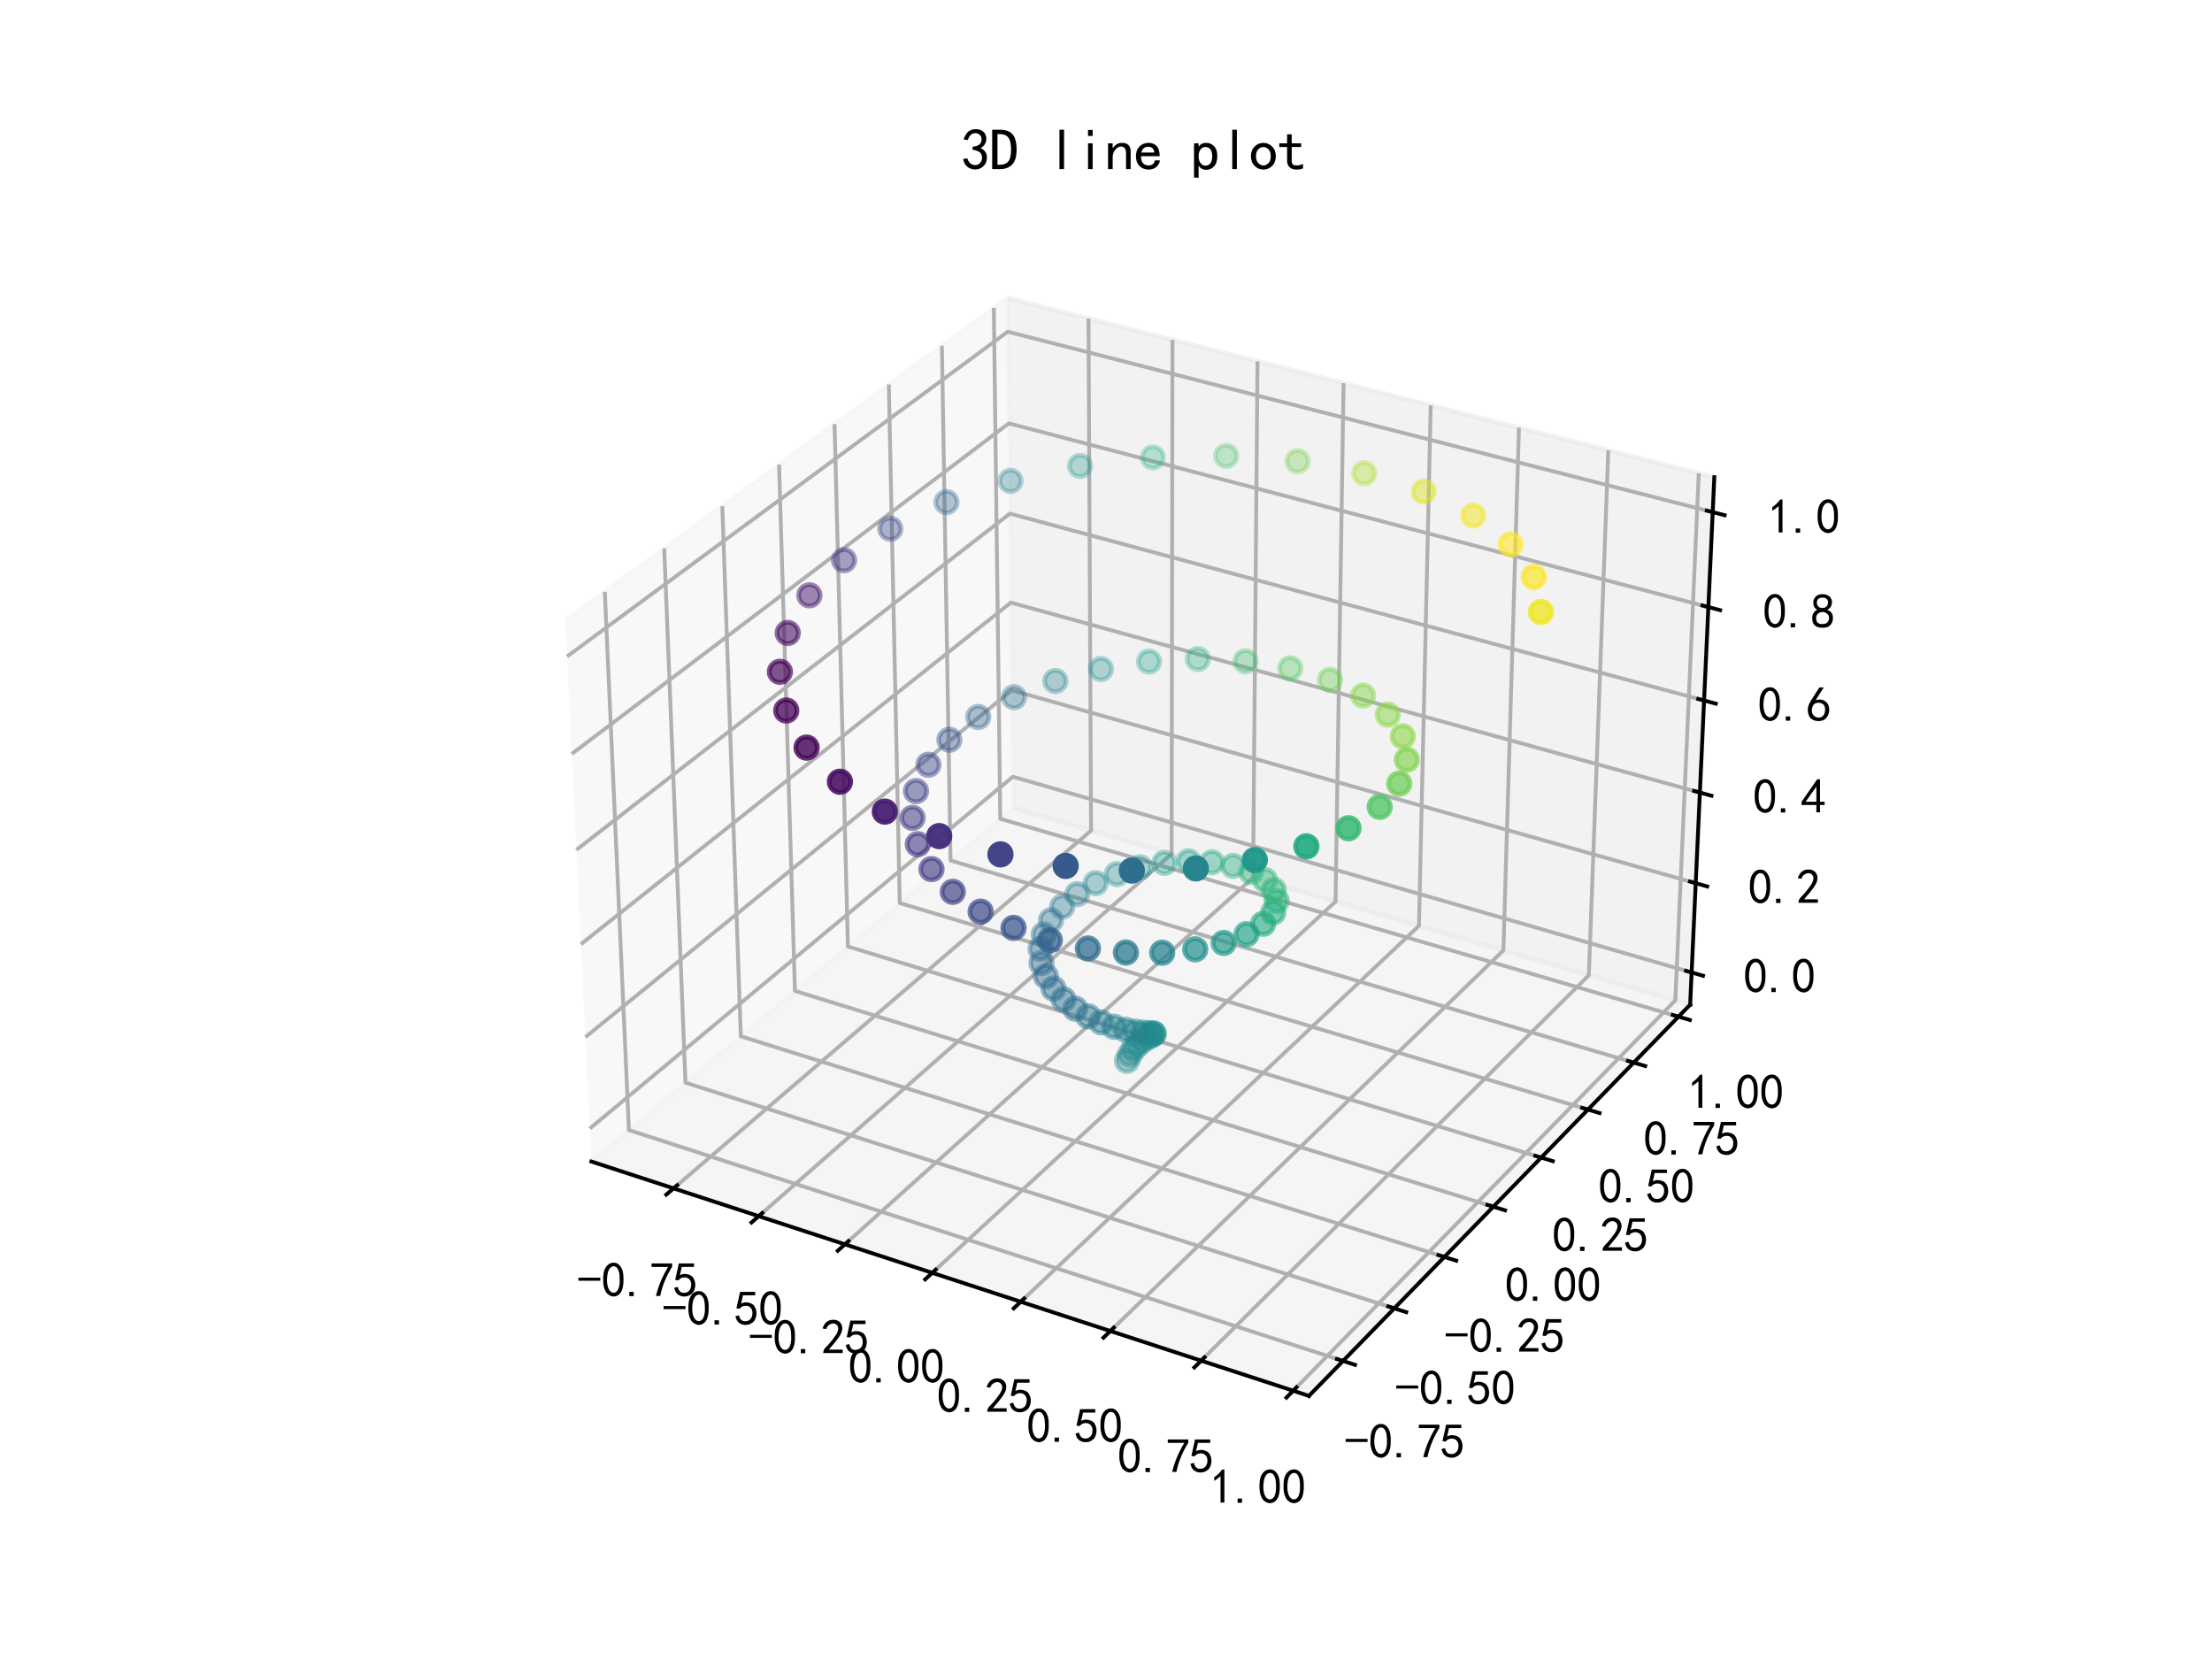 <?xml version="1.0" encoding="utf-8" standalone="no"?>
<!DOCTYPE svg PUBLIC "-//W3C//DTD SVG 1.1//EN"
  "http://www.w3.org/Graphics/SVG/1.1/DTD/svg11.dtd">
<svg xmlns:xlink="http://www.w3.org/1999/xlink" width="460.8pt" height="345.6pt" viewBox="0 0 460.8 345.6" xmlns="http://www.w3.org/2000/svg" version="1.1">
 <defs>
  <style type="text/css">*{stroke-linejoin: round; stroke-linecap: butt}</style>
 </defs>
 <g id="figure_1">
  <g id="patch_1">
   <path d="M 0 345.6 
L 460.8 345.6 
L 460.8 0 
L 0 0 
z
" style="fill: #ffffff"/>
  </g>
  <g id="patch_2">
   <path d="M 103.104 307.584 
L 369.216 307.584 
L 369.216 41.472 
L 103.104 41.472 
z
" style="fill: #ffffff"/>
  </g>
  <g id="pane3d_1">
   <g id="patch_3">
    <path d="M 123.197 241.969 
L 211.076 168.307 
L 209.855 62.074 
L 117.77 129.273 
" style="fill: #f2f2f2; opacity: 0.5; stroke: #f2f2f2; stroke-linejoin: miter"/>
   </g>
  </g>
  <g id="pane3d_2">
   <g id="patch_4">
    <path d="M 211.076 168.307 
L 352.09 209.295 
L 357.123 99.402 
L 209.855 62.074 
" style="fill: #e6e6e6; opacity: 0.5; stroke: #e6e6e6; stroke-linejoin: miter"/>
   </g>
  </g>
  <g id="pane3d_3">
   <g id="patch_5">
    <path d="M 123.197 241.969 
L 272.679 290.79 
L 352.09 209.295 
L 211.076 168.307 
" style="fill: #ececec; opacity: 0.5; stroke: #ececec; stroke-linejoin: miter"/>
   </g>
  </g>
  <g id="grid3d_1">
   <g id="Line3DCollection_1">
    <path d="M 140.316 247.56 
L 227.289 173.02 
L 226.755 66.358 
" style="fill: none; stroke: #b0b0b0; stroke-width: 0.8"/>
    <path d="M 158.049 253.352 
L 244.065 177.896 
L 244.251 70.792 
" style="fill: none; stroke: #b0b0b0; stroke-width: 0.8"/>
    <path d="M 176.01 259.218 
L 261.039 182.83 
L 261.962 75.282 
" style="fill: none; stroke: #b0b0b0; stroke-width: 0.8"/>
    <path d="M 194.203 265.16 
L 278.215 187.822 
L 279.893 79.827 
" style="fill: none; stroke: #b0b0b0; stroke-width: 0.8"/>
    <path d="M 212.632 271.179 
L 295.595 192.874 
L 298.047 84.428 
" style="fill: none; stroke: #b0b0b0; stroke-width: 0.8"/>
    <path d="M 231.304 277.277 
L 313.183 197.986 
L 316.428 89.087 
" style="fill: none; stroke: #b0b0b0; stroke-width: 0.8"/>
    <path d="M 250.221 283.455 
L 330.984 203.16 
L 335.04 93.805 
" style="fill: none; stroke: #b0b0b0; stroke-width: 0.8"/>
    <path d="M 269.39 289.716 
L 349.001 208.397 
L 353.889 98.583 
" style="fill: none; stroke: #b0b0b0; stroke-width: 0.8"/>
   </g>
  </g>
  <g id="grid3d_2">
   <g id="Line3DCollection_2">
    <path d="M 125.99 123.274 
L 131.015 235.417 
L 279.772 283.511 
" style="fill: none; stroke: #b0b0b0; stroke-width: 0.8"/>
    <path d="M 138.369 114.241 
L 142.798 225.54 
L 290.452 272.551 
" style="fill: none; stroke: #b0b0b0; stroke-width: 0.8"/>
    <path d="M 150.466 105.413 
L 154.324 215.879 
L 300.887 261.842 
" style="fill: none; stroke: #b0b0b0; stroke-width: 0.8"/>
    <path d="M 162.29 96.784 
L 165.601 206.426 
L 311.084 251.377 
" style="fill: none; stroke: #b0b0b0; stroke-width: 0.8"/>
    <path d="M 173.85 88.348 
L 176.636 197.176 
L 321.053 241.147 
" style="fill: none; stroke: #b0b0b0; stroke-width: 0.8"/>
    <path d="M 185.155 80.099 
L 187.439 188.12 
L 330.8 231.144 
" style="fill: none; stroke: #b0b0b0; stroke-width: 0.8"/>
    <path d="M 196.213 72.029 
L 198.016 179.255 
L 340.333 221.361 
" style="fill: none; stroke: #b0b0b0; stroke-width: 0.8"/>
    <path d="M 207.033 64.133 
L 208.374 170.573 
L 349.659 211.79 
" style="fill: none; stroke: #b0b0b0; stroke-width: 0.8"/>
   </g>
  </g>
  <g id="grid3d_3">
   <g id="Line3DCollection_3">
    <path d="M 352.398 202.583 
L 211.001 161.806 
L 122.866 235.097 
" style="fill: none; stroke: #b0b0b0; stroke-width: 0.8"/>
    <path d="M 353.249 183.984 
L 210.794 143.8 
L 121.949 216.047 
" style="fill: none; stroke: #b0b0b0; stroke-width: 0.8"/>
    <path d="M 354.114 165.102 
L 210.584 125.532 
L 121.017 196.694 
" style="fill: none; stroke: #b0b0b0; stroke-width: 0.8"/>
    <path d="M 354.992 145.929 
L 210.371 106.997 
L 120.07 177.034 
" style="fill: none; stroke: #b0b0b0; stroke-width: 0.8"/>
    <path d="M 355.884 126.46 
L 210.155 88.19 
L 119.108 157.057 
" style="fill: none; stroke: #b0b0b0; stroke-width: 0.8"/>
    <path d="M 356.789 106.688 
L 209.935 69.103 
L 118.131 136.756 
" style="fill: none; stroke: #b0b0b0; stroke-width: 0.8"/>
   </g>
  </g>
  <g id="axis3d_1">
   <g id="line2d_1">
    <path d="M 123.197 241.969 
L 272.679 290.79 
" style="fill: none; stroke: #000000; stroke-width: 0.8; stroke-linecap: square"/>
   </g>
   <g id="xtick_1">
    <g id="line2d_2">
     <path d="M 141.074 246.911 
L 138.798 248.862 
" style="fill: none; stroke: #000000; stroke-width: 0.8; stroke-linecap: square"/>
    </g>
    <g id="text_1">
     <!-- -0.75 -->
     <g transform="translate(120.295 270.202) scale(0.1 -0.1)">
      <defs>
       <path id="SimHei-2d" d="M 2975 2125 
L 125 2125 
L 125 2525 
L 2975 2525 
L 2975 2125 
z
" transform="scale(0.016)"/>
       <path id="SimHei-30" d="M 225 2537 
Q 250 3200 412 3587 
Q 575 3975 875 4225 
Q 1175 4475 1612 4475 
Q 2050 4475 2375 4112 
Q 2700 3750 2800 3200 
Q 2900 2650 2862 1937 
Q 2825 1225 2612 775 
Q 2400 325 1975 150 
Q 1550 -25 1125 187 
Q 700 400 525 750 
Q 350 1100 275 1487 
Q 200 1875 225 2537 
z
M 750 2687 
Q 675 2000 800 1462 
Q 925 925 1212 700 
Q 1500 475 1800 612 
Q 2100 750 2237 1162 
Q 2375 1575 2375 2062 
Q 2375 2550 2337 2950 
Q 2300 3350 2112 3675 
Q 1925 4000 1612 4012 
Q 1300 4025 1062 3700 
Q 825 3375 750 2687 
z
" transform="scale(0.016)"/>
       <path id="SimHei-2e" d="M 1075 125 
L 500 125 
L 500 675 
L 1075 675 
L 1075 125 
z
" transform="scale(0.016)"/>
       <path id="SimHei-37" d="M 850 150 
Q 1300 2050 2425 3925 
L 275 3925 
L 275 4375 
L 2950 4375 
L 2950 3950 
Q 1775 2050 1400 150 
L 850 150 
z
" transform="scale(0.016)"/>
       <path id="SimHei-35" d="M 550 1325 
Q 725 650 1150 575 
Q 1575 500 1837 662 
Q 2100 825 2212 1087 
Q 2325 1350 2312 1675 
Q 2300 2000 2137 2225 
Q 1975 2450 1725 2525 
Q 1475 2600 1162 2525 
Q 850 2450 650 2175 
L 225 2225 
Q 275 2375 700 4375 
L 2675 4375 
L 2675 3925 
L 1075 3925 
Q 950 3250 825 2850 
Q 1200 3025 1525 3012 
Q 1850 3000 2150 2862 
Q 2450 2725 2587 2487 
Q 2725 2250 2787 2012 
Q 2850 1775 2837 1500 
Q 2825 1225 2725 937 
Q 2625 650 2425 462 
Q 2225 275 1937 162 
Q 1650 50 1275 75 
Q 900 100 562 350 
Q 225 600 100 1200 
L 550 1325 
z
" transform="scale(0.016)"/>
      </defs>
      <use xlink:href="#SimHei-2d"/>
      <use xlink:href="#SimHei-30" x="50"/>
      <use xlink:href="#SimHei-2e" x="100"/>
      <use xlink:href="#SimHei-37" x="150"/>
      <use xlink:href="#SimHei-35" x="200"/>
     </g>
    </g>
   </g>
   <g id="xtick_2">
    <g id="line2d_3">
     <path d="M 158.799 252.694 
L 156.547 254.67 
" style="fill: none; stroke: #000000; stroke-width: 0.8; stroke-linecap: square"/>
    </g>
    <g id="text_2">
     <!-- -0.50 -->
     <g transform="translate(138.046 276.116) scale(0.1 -0.1)">
      <use xlink:href="#SimHei-2d"/>
      <use xlink:href="#SimHei-30" x="50"/>
      <use xlink:href="#SimHei-2e" x="100"/>
      <use xlink:href="#SimHei-35" x="150"/>
      <use xlink:href="#SimHei-30" x="200"/>
     </g>
    </g>
   </g>
   <g id="xtick_3">
    <g id="line2d_4">
     <path d="M 176.751 258.552 
L 174.524 260.553 
" style="fill: none; stroke: #000000; stroke-width: 0.8; stroke-linecap: square"/>
    </g>
    <g id="text_3">
     <!-- -0.25 -->
     <g transform="translate(156.026 282.107) scale(0.1 -0.1)">
      <defs>
       <path id="SimHei-32" d="M 300 250 
Q 325 625 650 925 
Q 975 1225 1475 1862 
Q 1975 2500 2125 2850 
Q 2275 3200 2237 3450 
Q 2200 3700 2000 3862 
Q 1800 4025 1537 4000 
Q 1275 3975 1037 3800 
Q 800 3625 675 3275 
L 200 3350 
Q 400 3925 712 4187 
Q 1025 4450 1450 4475 
Q 1700 4500 1900 4462 
Q 2100 4425 2312 4287 
Q 2525 4150 2662 3875 
Q 2800 3600 2762 3212 
Q 2725 2825 2375 2287 
Q 2025 1750 1025 600 
L 2825 600 
L 2825 150 
L 300 150 
L 300 250 
z
" transform="scale(0.016)"/>
      </defs>
      <use xlink:href="#SimHei-2d"/>
      <use xlink:href="#SimHei-30" x="50"/>
      <use xlink:href="#SimHei-2e" x="100"/>
      <use xlink:href="#SimHei-32" x="150"/>
      <use xlink:href="#SimHei-35" x="200"/>
     </g>
    </g>
   </g>
   <g id="xtick_4">
    <g id="line2d_5">
     <path d="M 194.936 264.485 
L 192.734 266.512 
" style="fill: none; stroke: #000000; stroke-width: 0.8; stroke-linecap: square"/>
    </g>
    <g id="text_4">
     <!-- 0.00 -->
     <g transform="translate(176.74 288.175) scale(0.1 -0.1)">
      <use xlink:href="#SimHei-30"/>
      <use xlink:href="#SimHei-2e" x="50"/>
      <use xlink:href="#SimHei-30" x="100"/>
      <use xlink:href="#SimHei-30" x="150"/>
     </g>
    </g>
   </g>
   <g id="xtick_5">
    <g id="line2d_6">
     <path d="M 213.356 270.495 
L 211.181 272.549 
" style="fill: none; stroke: #000000; stroke-width: 0.8; stroke-linecap: square"/>
    </g>
    <g id="text_5">
     <!-- 0.25 -->
     <g transform="translate(195.191 294.323) scale(0.1 -0.1)">
      <use xlink:href="#SimHei-30"/>
      <use xlink:href="#SimHei-2e" x="50"/>
      <use xlink:href="#SimHei-32" x="100"/>
      <use xlink:href="#SimHei-35" x="150"/>
     </g>
    </g>
   </g>
   <g id="xtick_6">
    <g id="line2d_7">
     <path d="M 232.019 276.584 
L 229.87 278.665 
" style="fill: none; stroke: #000000; stroke-width: 0.8; stroke-linecap: square"/>
    </g>
    <g id="text_6">
     <!-- 0.50 -->
     <g transform="translate(213.886 300.551) scale(0.1 -0.1)">
      <use xlink:href="#SimHei-30"/>
      <use xlink:href="#SimHei-2e" x="50"/>
      <use xlink:href="#SimHei-35" x="100"/>
      <use xlink:href="#SimHei-30" x="150"/>
     </g>
    </g>
   </g>
   <g id="xtick_7">
    <g id="line2d_8">
     <path d="M 250.927 282.754 
L 248.807 284.862 
" style="fill: none; stroke: #000000; stroke-width: 0.8; stroke-linecap: square"/>
    </g>
    <g id="text_7">
     <!-- 0.75 -->
     <g transform="translate(232.827 306.862) scale(0.1 -0.1)">
      <use xlink:href="#SimHei-30"/>
      <use xlink:href="#SimHei-2e" x="50"/>
      <use xlink:href="#SimHei-37" x="100"/>
      <use xlink:href="#SimHei-35" x="150"/>
     </g>
    </g>
   </g>
   <g id="xtick_8">
    <g id="line2d_9">
     <path d="M 270.086 289.005 
L 267.995 291.141 
" style="fill: none; stroke: #000000; stroke-width: 0.8; stroke-linecap: square"/>
    </g>
    <g id="text_8">
     <!-- 1.00 -->
     <g transform="translate(252.022 313.257) scale(0.1 -0.1)">
      <defs>
       <path id="SimHei-31" d="M 1400 3600 
Q 1075 3275 575 2975 
L 575 3450 
Q 1200 3875 1600 4450 
L 1900 4450 
L 1900 150 
L 1400 150 
L 1400 3600 
z
" transform="scale(0.016)"/>
      </defs>
      <use xlink:href="#SimHei-31"/>
      <use xlink:href="#SimHei-2e" x="50"/>
      <use xlink:href="#SimHei-30" x="100"/>
      <use xlink:href="#SimHei-30" x="150"/>
     </g>
    </g>
   </g>
  </g>
  <g id="axis3d_2">
   <g id="line2d_10">
    <path d="M 352.09 209.295 
L 272.679 290.79 
" style="fill: none; stroke: #000000; stroke-width: 0.8; stroke-linecap: square"/>
   </g>
   <g id="xtick_9">
    <g id="line2d_11">
     <path d="M 278.519 283.106 
L 282.282 284.323 
" style="fill: none; stroke: #000000; stroke-width: 0.8; stroke-linecap: square"/>
    </g>
    <g id="text_9">
     <!-- -0.75 -->
     <g transform="translate(280.131 303.785) scale(0.1 -0.1)">
      <use xlink:href="#SimHei-2d"/>
      <use xlink:href="#SimHei-30" x="50"/>
      <use xlink:href="#SimHei-2e" x="100"/>
      <use xlink:href="#SimHei-37" x="150"/>
      <use xlink:href="#SimHei-35" x="200"/>
     </g>
    </g>
   </g>
   <g id="xtick_10">
    <g id="line2d_12">
     <path d="M 289.209 272.155 
L 292.942 273.344 
" style="fill: none; stroke: #000000; stroke-width: 0.8; stroke-linecap: square"/>
    </g>
    <g id="text_10">
     <!-- -0.50 -->
     <g transform="translate(290.668 292.663) scale(0.1 -0.1)">
      <use xlink:href="#SimHei-2d"/>
      <use xlink:href="#SimHei-30" x="50"/>
      <use xlink:href="#SimHei-2e" x="100"/>
      <use xlink:href="#SimHei-35" x="150"/>
      <use xlink:href="#SimHei-30" x="200"/>
     </g>
    </g>
   </g>
   <g id="xtick_11">
    <g id="line2d_13">
     <path d="M 299.653 261.456 
L 303.357 262.617 
" style="fill: none; stroke: #000000; stroke-width: 0.8; stroke-linecap: square"/>
    </g>
    <g id="text_11">
     <!-- -0.25 -->
     <g transform="translate(300.963 281.796) scale(0.1 -0.1)">
      <use xlink:href="#SimHei-2d"/>
      <use xlink:href="#SimHei-30" x="50"/>
      <use xlink:href="#SimHei-2e" x="100"/>
      <use xlink:href="#SimHei-32" x="150"/>
      <use xlink:href="#SimHei-35" x="200"/>
     </g>
    </g>
   </g>
   <g id="xtick_12">
    <g id="line2d_14">
     <path d="M 309.86 250.999 
L 313.535 252.134 
" style="fill: none; stroke: #000000; stroke-width: 0.8; stroke-linecap: square"/>
    </g>
    <g id="text_12">
     <!-- 0.00 -->
     <g transform="translate(313.523 271.176) scale(0.1 -0.1)">
      <use xlink:href="#SimHei-30"/>
      <use xlink:href="#SimHei-2e" x="50"/>
      <use xlink:href="#SimHei-30" x="100"/>
      <use xlink:href="#SimHei-30" x="150"/>
     </g>
    </g>
   </g>
   <g id="xtick_13">
    <g id="line2d_15">
     <path d="M 319.839 240.777 
L 323.484 241.887 
" style="fill: none; stroke: #000000; stroke-width: 0.8; stroke-linecap: square"/>
    </g>
    <g id="text_13">
     <!-- 0.25 -->
     <g transform="translate(323.358 260.795) scale(0.1 -0.1)">
      <use xlink:href="#SimHei-30"/>
      <use xlink:href="#SimHei-2e" x="50"/>
      <use xlink:href="#SimHei-32" x="100"/>
      <use xlink:href="#SimHei-35" x="150"/>
     </g>
    </g>
   </g>
   <g id="xtick_14">
    <g id="line2d_16">
     <path d="M 329.595 230.783 
L 333.212 231.868 
" style="fill: none; stroke: #000000; stroke-width: 0.8; stroke-linecap: square"/>
    </g>
    <g id="text_14">
     <!-- 0.50 -->
     <g transform="translate(332.973 250.644) scale(0.1 -0.1)">
      <use xlink:href="#SimHei-30"/>
      <use xlink:href="#SimHei-2e" x="50"/>
      <use xlink:href="#SimHei-35" x="100"/>
      <use xlink:href="#SimHei-30" x="150"/>
     </g>
    </g>
   </g>
   <g id="xtick_15">
    <g id="line2d_17">
     <path d="M 339.138 221.007 
L 342.726 222.069 
" style="fill: none; stroke: #000000; stroke-width: 0.8; stroke-linecap: square"/>
    </g>
    <g id="text_15">
     <!-- 0.75 -->
     <g transform="translate(342.378 240.717) scale(0.1 -0.1)">
      <use xlink:href="#SimHei-30"/>
      <use xlink:href="#SimHei-2e" x="50"/>
      <use xlink:href="#SimHei-37" x="100"/>
      <use xlink:href="#SimHei-35" x="150"/>
     </g>
    </g>
   </g>
   <g id="xtick_16">
    <g id="line2d_18">
     <path d="M 348.473 211.444 
L 352.033 212.483 
" style="fill: none; stroke: #000000; stroke-width: 0.8; stroke-linecap: square"/>
    </g>
    <g id="text_16">
     <!-- 1.00 -->
     <g transform="translate(351.578 231.005) scale(0.1 -0.1)">
      <use xlink:href="#SimHei-31"/>
      <use xlink:href="#SimHei-2e" x="50"/>
      <use xlink:href="#SimHei-30" x="100"/>
      <use xlink:href="#SimHei-30" x="150"/>
     </g>
    </g>
   </g>
  </g>
  <g id="axis3d_3">
   <g id="line2d_19">
    <path d="M 352.09 209.295 
L 357.123 99.402 
" style="fill: none; stroke: #000000; stroke-width: 0.8; stroke-linecap: square"/>
   </g>
   <g id="xtick_17">
    <g id="line2d_20">
     <path d="M 351.211 202.241 
L 354.774 203.268 
" style="fill: none; stroke: #000000; stroke-width: 0.8; stroke-linecap: square"/>
    </g>
    <g id="text_17">
     <!-- 0.0 -->
     <g transform="translate(363.195 206.866) scale(0.1 -0.1)">
      <use xlink:href="#SimHei-30"/>
      <use xlink:href="#SimHei-2e" x="50"/>
      <use xlink:href="#SimHei-30" x="100"/>
     </g>
    </g>
   </g>
   <g id="xtick_18">
    <g id="line2d_21">
     <path d="M 352.053 183.647 
L 355.645 184.66 
" style="fill: none; stroke: #000000; stroke-width: 0.8; stroke-linecap: square"/>
    </g>
    <g id="text_18">
     <!-- 0.2 -->
     <g transform="translate(364.182 188.304) scale(0.1 -0.1)">
      <use xlink:href="#SimHei-30"/>
      <use xlink:href="#SimHei-2e" x="50"/>
      <use xlink:href="#SimHei-32" x="100"/>
     </g>
    </g>
   </g>
   <g id="xtick_19">
    <g id="line2d_22">
     <path d="M 352.909 164.769 
L 356.528 165.767 
" style="fill: none; stroke: #000000; stroke-width: 0.8; stroke-linecap: square"/>
    </g>
    <g id="text_19">
     <!-- 0.4 -->
     <g transform="translate(365.184 169.46) scale(0.1 -0.1)">
      <defs>
       <path id="SimHei-34" d="M 2000 1100 
L 75 1100 
L 75 1525 
L 2100 4450 
L 2475 4450 
L 2475 1525 
L 3075 1525 
L 3075 1100 
L 2475 1100 
L 2475 150 
L 2000 150 
L 2000 1100 
z
M 2000 1525 
L 2000 3500 
L 600 1525 
L 2000 1525 
z
" transform="scale(0.016)"/>
      </defs>
      <use xlink:href="#SimHei-30"/>
      <use xlink:href="#SimHei-2e" x="50"/>
      <use xlink:href="#SimHei-34" x="100"/>
     </g>
    </g>
   </g>
   <g id="xtick_20">
    <g id="line2d_23">
     <path d="M 353.777 145.602 
L 357.426 146.584 
" style="fill: none; stroke: #000000; stroke-width: 0.8; stroke-linecap: square"/>
    </g>
    <g id="text_20">
     <!-- 0.6 -->
     <g transform="translate(366.202 150.327) scale(0.1 -0.1)">
      <defs>
       <path id="SimHei-36" d="M 250 1612 
Q 275 1975 387 2225 
Q 500 2475 725 2850 
L 1750 4450 
L 2325 4450 
L 1275 2800 
Q 1950 2975 2350 2750 
Q 2750 2525 2887 2237 
Q 3025 1950 3037 1612 
Q 3050 1275 2937 950 
Q 2825 625 2537 362 
Q 2250 100 1737 75 
Q 1225 50 862 262 
Q 500 475 362 862 
Q 225 1250 250 1612 
z
M 1025 787 
Q 1250 550 1625 525 
Q 2000 500 2250 775 
Q 2500 1050 2500 1575 
Q 2500 2100 2187 2300 
Q 1875 2500 1487 2450 
Q 1100 2400 925 2075 
Q 750 1750 775 1387 
Q 800 1025 1025 787 
z
" transform="scale(0.016)"/>
      </defs>
      <use xlink:href="#SimHei-30"/>
      <use xlink:href="#SimHei-2e" x="50"/>
      <use xlink:href="#SimHei-36" x="100"/>
     </g>
    </g>
   </g>
   <g id="xtick_21">
    <g id="line2d_24">
     <path d="M 354.659 126.139 
L 358.337 127.105 
" style="fill: none; stroke: #000000; stroke-width: 0.8; stroke-linecap: square"/>
    </g>
    <g id="text_21">
     <!-- 0.8 -->
     <g transform="translate(367.235 130.899) scale(0.1 -0.1)">
      <defs>
       <path id="SimHei-38" d="M 175 1375 
Q 175 1675 325 1962 
Q 475 2250 825 2425 
Q 525 2600 425 2812 
Q 325 3025 312 3300 
Q 300 3575 387 3775 
Q 475 3975 650 4150 
Q 825 4325 1037 4387 
Q 1250 4450 1500 4450 
Q 1750 4450 1950 4400 
Q 2150 4350 2375 4187 
Q 2600 4025 2700 3725 
Q 2800 3425 2687 3025 
Q 2575 2625 2100 2400 
Q 2525 2275 2700 2012 
Q 2875 1750 2875 1375 
Q 2875 1000 2762 775 
Q 2650 550 2512 400 
Q 2375 250 2137 162 
Q 1900 75 1537 75 
Q 1175 75 912 162 
Q 650 250 475 425 
Q 300 600 237 837 
Q 175 1075 175 1375 
z
M 687 1400 
Q 675 1100 787 875 
Q 900 650 1200 587 
Q 1500 525 1825 600 
Q 2150 675 2275 950 
Q 2400 1225 2362 1500 
Q 2325 1775 2050 1962 
Q 1775 2150 1450 2125 
Q 1125 2100 912 1900 
Q 700 1700 687 1400 
z
M 775 3350 
Q 775 3100 950 2875 
Q 1125 2650 1500 2650 
Q 1875 2650 2062 2875 
Q 2250 3100 2237 3412 
Q 2225 3725 2012 3875 
Q 1800 4025 1437 4000 
Q 1075 3975 925 3787 
Q 775 3600 775 3350 
z
" transform="scale(0.016)"/>
      </defs>
      <use xlink:href="#SimHei-30"/>
      <use xlink:href="#SimHei-2e" x="50"/>
      <use xlink:href="#SimHei-38" x="100"/>
     </g>
    </g>
   </g>
   <g id="xtick_22">
    <g id="line2d_25">
     <path d="M 355.554 106.372 
L 359.262 107.321 
" style="fill: none; stroke: #000000; stroke-width: 0.8; stroke-linecap: square"/>
    </g>
    <g id="text_22">
     <!-- 1.0 -->
     <g transform="translate(368.284 111.17) scale(0.1 -0.1)">
      <use xlink:href="#SimHei-31"/>
      <use xlink:href="#SimHei-2e" x="50"/>
      <use xlink:href="#SimHei-30" x="100"/>
     </g>
    </g>
   </g>
  </g>
  <g id="axes_1">
   <g id="Path3DCollection_1">
    <defs>
     <path id="C0_0_d480b377e0" d="M 0 2.236 
C 0.593 2.236 1.162 2 1.581 1.581 
C 2 1.162 2.236 0.593 2.236 -0 
C 2.236 -0.593 2 -1.162 1.581 -1.581 
C 1.162 -2 0.593 -2.236 0 -2.236 
C -0.593 -2.236 -1.162 -2 -1.581 -1.581 
C -2 -1.162 -2.236 -0.593 -2.236 0 
C -2.236 0.593 -2 1.162 -1.581 1.581 
C -1.162 2 -0.593 2.236 0 2.236 
z
"/>
    </defs>
    <g clip-path="url(#pe3122c52ec)">
     <use xlink:href="#C0_0_d480b377e0" x="240.158" y="95.299" style="fill: #26ad81; fill-opacity: 0.3; stroke: #26ad81; stroke-opacity: 0.3"/>
    </g>
    <g clip-path="url(#pe3122c52ec)">
     <use xlink:href="#C0_0_d480b377e0" x="224.998" y="97.052" style="fill: #1f948c; fill-opacity: 0.305; stroke: #1f948c; stroke-opacity: 0.305"/>
    </g>
    <g clip-path="url(#pe3122c52ec)">
     <use xlink:href="#C0_0_d480b377e0" x="255.446" y="94.971" style="fill: #4ac16d; fill-opacity: 0.31; stroke: #4ac16d; stroke-opacity: 0.31"/>
    </g>
    <g clip-path="url(#pe3122c52ec)">
     <use xlink:href="#C0_0_d480b377e0" x="210.496" y="100.181" style="fill: #287c8e; fill-opacity: 0.325; stroke: #287c8e; stroke-opacity: 0.325"/>
    </g>
    <g clip-path="url(#pe3122c52ec)">
     <use xlink:href="#C0_0_d480b377e0" x="239.363" y="137.825" style="fill: #1fa188; fill-opacity: 0.332; stroke: #1fa188; stroke-opacity: 0.332"/>
    </g>
    <g clip-path="url(#pe3122c52ec)">
     <use xlink:href="#C0_0_d480b377e0" x="229.347" y="139.371" style="fill: #21918c; fill-opacity: 0.335; stroke: #21918c; stroke-opacity: 0.335"/>
    </g>
    <g clip-path="url(#pe3122c52ec)">
     <use xlink:href="#C0_0_d480b377e0" x="270.311" y="96.078" style="fill: #7cd250; fill-opacity: 0.336; stroke: #7cd250; stroke-opacity: 0.336"/>
    </g>
    <g clip-path="url(#pe3122c52ec)">
     <use xlink:href="#C0_0_d480b377e0" x="249.534" y="137.281" style="fill: #2ab07f; fill-opacity: 0.34; stroke: #2ab07f; stroke-opacity: 0.34"/>
    </g>
    <g clip-path="url(#pe3122c52ec)">
     <use xlink:href="#C0_0_d480b377e0" x="219.855" y="141.868" style="fill: #26818e; fill-opacity: 0.348; stroke: #26818e; stroke-opacity: 0.348"/>
    </g>
    <g clip-path="url(#pe3122c52ec)">
     <use xlink:href="#C0_0_d480b377e0" x="259.47" y="137.754" style="fill: #40bd72; fill-opacity: 0.358; stroke: #40bd72; stroke-opacity: 0.358"/>
    </g>
    <g clip-path="url(#pe3122c52ec)">
     <use xlink:href="#C0_0_d480b377e0" x="197.161" y="104.594" style="fill: #32648e; fill-opacity: 0.359; stroke: #32648e; stroke-opacity: 0.359"/>
    </g>
    <g clip-path="url(#pe3122c52ec)">
     <use xlink:href="#C0_0_d480b377e0" x="237.496" y="180.662" style="fill: #20938c; fill-opacity: 0.364; stroke: #20938c; stroke-opacity: 0.364"/>
    </g>
    <g clip-path="url(#pe3122c52ec)">
     <use xlink:href="#C0_0_d480b377e0" x="232.667" y="182.083" style="fill: #228c8d; fill-opacity: 0.366; stroke: #228c8d; stroke-opacity: 0.366"/>
    </g>
    <g clip-path="url(#pe3122c52ec)">
     <use xlink:href="#C0_0_d480b377e0" x="242.549" y="179.761" style="fill: #1e9c89; fill-opacity: 0.368; stroke: #1e9c89; stroke-opacity: 0.368"/>
    </g>
    <g clip-path="url(#pe3122c52ec)">
     <use xlink:href="#C0_0_d480b377e0" x="211.233" y="145.235" style="fill: #2c718e; fill-opacity: 0.369; stroke: #2c718e; stroke-opacity: 0.369"/>
    </g>
    <g clip-path="url(#pe3122c52ec)">
     <use xlink:href="#C0_0_d480b377e0" x="228.252" y="183.974" style="fill: #25848e; fill-opacity: 0.372; stroke: #25848e; stroke-opacity: 0.372"/>
    </g>
    <g clip-path="url(#pe3122c52ec)">
     <use xlink:href="#C0_0_d480b377e0" x="247.617" y="179.412" style="fill: #1fa287; fill-opacity: 0.377; stroke: #1fa287; stroke-opacity: 0.377"/>
    </g>
    <g clip-path="url(#pe3122c52ec)">
     <use xlink:href="#C0_0_d480b377e0" x="284.203" y="98.581" style="fill: #addc30; fill-opacity: 0.378; stroke: #addc30; stroke-opacity: 0.378"/>
    </g>
    <g clip-path="url(#pe3122c52ec)">
     <use xlink:href="#C0_0_d480b377e0" x="224.411" y="186.265" style="fill: #277e8e; fill-opacity: 0.382; stroke: #277e8e; stroke-opacity: 0.382"/>
    </g>
    <g clip-path="url(#pe3122c52ec)">
     <use xlink:href="#C0_0_d480b377e0" x="268.777" y="139.224" style="fill: #5ac864; fill-opacity: 0.386; stroke: #5ac864; stroke-opacity: 0.386"/>
    </g>
    <g clip-path="url(#pe3122c52ec)">
     <use xlink:href="#C0_0_d480b377e0" x="252.475" y="179.622" style="fill: #23a983; fill-opacity: 0.392; stroke: #23a983; stroke-opacity: 0.392"/>
    </g>
    <g clip-path="url(#pe3122c52ec)">
     <use xlink:href="#C0_0_d480b377e0" x="235.336" y="219.712" style="fill: #24878e; fill-opacity: 0.394; stroke: #24878e; stroke-opacity: 0.394"/>
    </g>
    <g clip-path="url(#pe3122c52ec)">
     <use xlink:href="#C0_0_d480b377e0" x="234.77" y="220.999" style="fill: #24868e; fill-opacity: 0.394; stroke: #24868e; stroke-opacity: 0.394"/>
    </g>
    <g clip-path="url(#pe3122c52ec)">
     <use xlink:href="#C0_0_d480b377e0" x="221.274" y="188.876" style="fill: #2a778e; fill-opacity: 0.395; stroke: #2a778e; stroke-opacity: 0.395"/>
    </g>
    <g clip-path="url(#pe3122c52ec)">
     <use xlink:href="#C0_0_d480b377e0" x="236.129" y="218.557" style="fill: #23888e; fill-opacity: 0.396; stroke: #23888e; stroke-opacity: 0.396"/>
    </g>
    <g clip-path="url(#pe3122c52ec)">
     <use xlink:href="#C0_0_d480b377e0" x="203.787" y="149.36" style="fill: #33638d; fill-opacity: 0.398; stroke: #33638d; stroke-opacity: 0.398"/>
    </g>
    <g clip-path="url(#pe3122c52ec)">
     <use xlink:href="#C0_0_d480b377e0" x="237.065" y="217.567" style="fill: #238a8d; fill-opacity: 0.398; stroke: #238a8d; stroke-opacity: 0.398"/>
    </g>
    <g clip-path="url(#pe3122c52ec)">
     <use xlink:href="#C0_0_d480b377e0" x="238.048" y="216.764" style="fill: #228b8d; fill-opacity: 0.403; stroke: #228b8d; stroke-opacity: 0.403"/>
    </g>
    <g clip-path="url(#pe3122c52ec)">
     <use xlink:href="#C0_0_d480b377e0" x="185.464" y="110.158" style="fill: #3e4c8a; fill-opacity: 0.406; stroke: #3e4c8a; stroke-opacity: 0.406"/>
    </g>
    <g clip-path="url(#pe3122c52ec)">
     <use xlink:href="#C0_0_d480b377e0" x="238.975" y="216.153" style="fill: #228d8d; fill-opacity: 0.409; stroke: #228d8d; stroke-opacity: 0.409"/>
    </g>
    <g clip-path="url(#pe3122c52ec)">
     <use xlink:href="#C0_0_d480b377e0" x="218.931" y="191.713" style="fill: #2c728e; fill-opacity: 0.41; stroke: #2c728e; stroke-opacity: 0.41"/>
    </g>
    <g clip-path="url(#pe3122c52ec)">
     <use xlink:href="#C0_0_d480b377e0" x="256.894" y="180.377" style="fill: #28ae80; fill-opacity: 0.412; stroke: #28ae80; stroke-opacity: 0.412"/>
    </g>
    <g clip-path="url(#pe3122c52ec)">
     <use xlink:href="#C0_0_d480b377e0" x="239.74" y="215.726" style="fill: #228d8d; fill-opacity: 0.418; stroke: #228d8d; stroke-opacity: 0.418"/>
    </g>
    <g clip-path="url(#pe3122c52ec)">
     <use xlink:href="#C0_0_d480b377e0" x="277.063" y="141.636" style="fill: #70cf57; fill-opacity: 0.425; stroke: #70cf57; stroke-opacity: 0.425"/>
    </g>
    <g clip-path="url(#pe3122c52ec)">
     <use xlink:href="#C0_0_d480b377e0" x="217.432" y="194.679" style="fill: #2e6f8e; fill-opacity: 0.426; stroke: #2e6f8e; stroke-opacity: 0.426"/>
    </g>
    <g clip-path="url(#pe3122c52ec)">
     <use xlink:href="#C0_0_d480b377e0" x="240.243" y="215.461" style="fill: #218e8d; fill-opacity: 0.427; stroke: #218e8d; stroke-opacity: 0.427"/>
    </g>
    <g clip-path="url(#pe3122c52ec)">
     <use xlink:href="#C0_0_d480b377e0" x="296.575" y="102.399" style="fill: #d8e219; fill-opacity: 0.433; stroke: #d8e219; stroke-opacity: 0.433"/>
    </g>
    <g clip-path="url(#pe3122c52ec)">
     <use xlink:href="#C0_0_d480b377e0" x="197.778" y="154.105" style="fill: #39568c; fill-opacity: 0.434; stroke: #39568c; stroke-opacity: 0.434"/>
    </g>
    <g clip-path="url(#pe3122c52ec)">
     <use xlink:href="#C0_0_d480b377e0" x="260.651" y="181.637" style="fill: #2db27d; fill-opacity: 0.438; stroke: #2db27d; stroke-opacity: 0.438"/>
    </g>
    <g clip-path="url(#pe3122c52ec)">
     <use xlink:href="#C0_0_d480b377e0" x="240.399" y="215.321" style="fill: #228d8d; fill-opacity: 0.438; stroke: #228d8d; stroke-opacity: 0.438"/>
    </g>
    <g clip-path="url(#pe3122c52ec)">
     <use xlink:href="#C0_0_d480b377e0" x="216.787" y="197.674" style="fill: #2f6c8e; fill-opacity: 0.443; stroke: #2f6c8e; stroke-opacity: 0.443"/>
    </g>
    <g clip-path="url(#pe3122c52ec)">
     <use xlink:href="#C0_0_d480b377e0" x="240.137" y="215.257" style="fill: #228c8d; fill-opacity: 0.45; stroke: #228c8d; stroke-opacity: 0.45"/>
    </g>
    <g clip-path="url(#pe3122c52ec)">
     <use xlink:href="#C0_0_d480b377e0" x="216.963" y="200.604" style="fill: #2f6b8e; fill-opacity: 0.459; stroke: #2f6b8e; stroke-opacity: 0.459"/>
    </g>
    <g clip-path="url(#pe3122c52ec)">
     <use xlink:href="#C0_0_d480b377e0" x="239.415" y="215.21" style="fill: #238a8d; fill-opacity: 0.462; stroke: #238a8d; stroke-opacity: 0.462"/>
    </g>
    <g clip-path="url(#pe3122c52ec)">
     <use xlink:href="#C0_0_d480b377e0" x="175.828" y="116.702" style="fill: #463480; fill-opacity: 0.462; stroke: #463480; stroke-opacity: 0.462"/>
    </g>
    <g clip-path="url(#pe3122c52ec)">
     <use xlink:href="#C0_0_d480b377e0" x="263.534" y="183.336" style="fill: #31b57b; fill-opacity: 0.467; stroke: #31b57b; stroke-opacity: 0.467"/>
    </g>
    <g clip-path="url(#pe3122c52ec)">
     <use xlink:href="#C0_0_d480b377e0" x="283.954" y="144.895" style="fill: #84d44b; fill-opacity: 0.472; stroke: #84d44b; stroke-opacity: 0.472"/>
    </g>
    <g clip-path="url(#pe3122c52ec)">
     <use xlink:href="#C0_0_d480b377e0" x="217.89" y="203.381" style="fill: #2f6b8e; fill-opacity: 0.473; stroke: #2f6b8e; stroke-opacity: 0.473"/>
    </g>
    <g clip-path="url(#pe3122c52ec)">
     <use xlink:href="#C0_0_d480b377e0" x="238.216" y="215.117" style="fill: #23888e; fill-opacity: 0.474; stroke: #23888e; stroke-opacity: 0.474"/>
    </g>
    <g clip-path="url(#pe3122c52ec)">
     <use xlink:href="#C0_0_d480b377e0" x="193.41" y="159.31" style="fill: #3e4a89; fill-opacity: 0.474; stroke: #3e4a89; stroke-opacity: 0.474"/>
    </g>
    <g clip-path="url(#pe3122c52ec)">
     <use xlink:href="#C0_0_d480b377e0" x="236.555" y="214.909" style="fill: #25848e; fill-opacity: 0.484; stroke: #25848e; stroke-opacity: 0.484"/>
    </g>
    <g clip-path="url(#pe3122c52ec)">
     <use xlink:href="#C0_0_d480b377e0" x="219.466" y="205.931" style="fill: #2e6d8e; fill-opacity: 0.485; stroke: #2e6d8e; stroke-opacity: 0.485"/>
    </g>
    <g clip-path="url(#pe3122c52ec)">
     <use xlink:href="#C0_0_d480b377e0" x="234.48" y="214.521" style="fill: #26828e; fill-opacity: 0.493; stroke: #26828e; stroke-opacity: 0.493"/>
    </g>
    <g clip-path="url(#pe3122c52ec)">
     <use xlink:href="#C0_0_d480b377e0" x="221.561" y="208.196" style="fill: #2e6f8e; fill-opacity: 0.494; stroke: #2e6f8e; stroke-opacity: 0.494"/>
    </g>
    <g clip-path="url(#pe3122c52ec)">
     <use xlink:href="#C0_0_d480b377e0" x="232.07" y="213.892" style="fill: #277e8e; fill-opacity: 0.499; stroke: #277e8e; stroke-opacity: 0.499"/>
    </g>
    <g clip-path="url(#pe3122c52ec)">
     <use xlink:href="#C0_0_d480b377e0" x="265.356" y="185.385" style="fill: #31b57b; fill-opacity: 0.501; stroke: #31b57b; stroke-opacity: 0.501"/>
    </g>
    <g clip-path="url(#pe3122c52ec)">
     <use xlink:href="#C0_0_d480b377e0" x="224.025" y="210.134" style="fill: #2c718e; fill-opacity: 0.501; stroke: #2c718e; stroke-opacity: 0.501"/>
    </g>
    <g clip-path="url(#pe3122c52ec)">
     <use xlink:href="#C0_0_d480b377e0" x="306.9" y="107.403" style="fill: #f1e51d; fill-opacity: 0.502; stroke: #f1e51d; stroke-opacity: 0.502"/>
    </g>
    <g clip-path="url(#pe3122c52ec)">
     <use xlink:href="#C0_0_d480b377e0" x="229.434" y="212.972" style="fill: #29798e; fill-opacity: 0.503; stroke: #29798e; stroke-opacity: 0.503"/>
    </g>
    <g clip-path="url(#pe3122c52ec)">
     <use xlink:href="#C0_0_d480b377e0" x="226.702" y="211.726" style="fill: #2b758e; fill-opacity: 0.503; stroke: #2b758e; stroke-opacity: 0.503"/>
    </g>
    <g clip-path="url(#pe3122c52ec)">
     <use xlink:href="#C0_0_d480b377e0" x="190.824" y="164.798" style="fill: #414287; fill-opacity: 0.516; stroke: #414287; stroke-opacity: 0.516"/>
    </g>
    <g clip-path="url(#pe3122c52ec)">
     <use xlink:href="#C0_0_d480b377e0" x="168.613" y="124.015" style="fill: #482071; fill-opacity: 0.527; stroke: #482071; stroke-opacity: 0.527"/>
    </g>
    <g clip-path="url(#pe3122c52ec)">
     <use xlink:href="#C0_0_d480b377e0" x="289.108" y="148.869" style="fill: #8bd646; fill-opacity: 0.527; stroke: #8bd646; stroke-opacity: 0.527"/>
    </g>
    <g clip-path="url(#pe3122c52ec)">
     <use xlink:href="#C0_0_d480b377e0" x="265.963" y="187.673" style="fill: #2eb37c; fill-opacity: 0.536; stroke: #2eb37c; stroke-opacity: 0.536"/>
    </g>
    <g clip-path="url(#pe3122c52ec)">
     <use xlink:href="#C0_0_d480b377e0" x="190.087" y="170.378" style="fill: #433d84; fill-opacity: 0.56; stroke: #433d84; stroke-opacity: 0.56"/>
    </g>
    <g clip-path="url(#pe3122c52ec)">
     <use xlink:href="#C0_0_d480b377e0" x="265.246" y="190.07" style="fill: #29af7f; fill-opacity: 0.573; stroke: #29af7f; stroke-opacity: 0.573"/>
    </g>
    <g clip-path="url(#pe3122c52ec)">
     <use xlink:href="#C0_0_d480b377e0" x="314.689" y="113.412" style="fill: #fde725; fill-opacity: 0.583; stroke: #fde725; stroke-opacity: 0.583"/>
    </g>
    <g clip-path="url(#pe3122c52ec)">
     <use xlink:href="#C0_0_d480b377e0" x="292.224" y="153.391" style="fill: #8bd646; fill-opacity: 0.588; stroke: #8bd646; stroke-opacity: 0.588"/>
    </g>
    <g clip-path="url(#pe3122c52ec)">
     <use xlink:href="#C0_0_d480b377e0" x="164.098" y="131.855" style="fill: #471063; fill-opacity: 0.597; stroke: #471063; stroke-opacity: 0.597"/>
    </g>
    <g clip-path="url(#pe3122c52ec)">
     <use xlink:href="#C0_0_d480b377e0" x="191.19" y="175.859" style="fill: #443b84; fill-opacity: 0.603; stroke: #443b84; stroke-opacity: 0.603"/>
    </g>
    <g clip-path="url(#pe3122c52ec)">
     <use xlink:href="#C0_0_d480b377e0" x="263.15" y="192.431" style="fill: #24aa83; fill-opacity: 0.61; stroke: #24aa83; stroke-opacity: 0.61"/>
    </g>
    <g clip-path="url(#pe3122c52ec)">
     <use xlink:href="#C0_0_d480b377e0" x="194.045" y="181.053" style="fill: #433d84; fill-opacity: 0.642; stroke: #433d84; stroke-opacity: 0.642"/>
    </g>
    <g clip-path="url(#pe3122c52ec)">
     <use xlink:href="#C0_0_d480b377e0" x="259.681" y="194.602" style="fill: #1fa287; fill-opacity: 0.645; stroke: #1fa287; stroke-opacity: 0.645"/>
    </g>
    <g clip-path="url(#pe3122c52ec)">
     <use xlink:href="#C0_0_d480b377e0" x="293.069" y="158.259" style="fill: #81d34d; fill-opacity: 0.653; stroke: #81d34d; stroke-opacity: 0.653"/>
    </g>
    <g clip-path="url(#pe3122c52ec)">
     <use xlink:href="#C0_0_d480b377e0" x="162.467" y="139.95" style="fill: #450457; fill-opacity: 0.67; stroke: #450457; stroke-opacity: 0.67"/>
    </g>
    <g clip-path="url(#pe3122c52ec)">
     <use xlink:href="#C0_0_d480b377e0" x="319.508" y="120.199" style="fill: #fde725; fill-opacity: 0.672; stroke: #fde725; stroke-opacity: 0.672"/>
    </g>
    <g clip-path="url(#pe3122c52ec)">
     <use xlink:href="#C0_0_d480b377e0" x="198.487" y="185.786" style="fill: #414287; fill-opacity: 0.677; stroke: #414287; stroke-opacity: 0.677"/>
    </g>
    <g clip-path="url(#pe3122c52ec)">
     <use xlink:href="#C0_0_d480b377e0" x="254.912" y="196.428" style="fill: #1f998a; fill-opacity: 0.677; stroke: #1f998a; stroke-opacity: 0.677"/>
    </g>
    <g clip-path="url(#pe3122c52ec)">
     <use xlink:href="#C0_0_d480b377e0" x="248.985" y="197.76" style="fill: #218f8d; fill-opacity: 0.703; stroke: #218f8d; stroke-opacity: 0.703"/>
    </g>
    <g clip-path="url(#pe3122c52ec)">
     <use xlink:href="#C0_0_d480b377e0" x="204.281" y="189.906" style="fill: #3e4a89; fill-opacity: 0.705; stroke: #3e4a89; stroke-opacity: 0.705"/>
    </g>
    <g clip-path="url(#pe3122c52ec)">
     <use xlink:href="#C0_0_d480b377e0" x="291.485" y="163.242" style="fill: #6ece58; fill-opacity: 0.719; stroke: #6ece58; stroke-opacity: 0.719"/>
    </g>
    <g clip-path="url(#pe3122c52ec)">
     <use xlink:href="#C0_0_d480b377e0" x="242.109" y="198.463" style="fill: #25838e; fill-opacity: 0.724; stroke: #25838e; stroke-opacity: 0.724"/>
    </g>
    <g clip-path="url(#pe3122c52ec)">
     <use xlink:href="#C0_0_d480b377e0" x="211.133" y="193.294" style="fill: #3a548c; fill-opacity: 0.726; stroke: #3a548c; stroke-opacity: 0.726"/>
    </g>
    <g clip-path="url(#pe3122c52ec)">
     <use xlink:href="#C0_0_d480b377e0" x="234.552" y="198.429" style="fill: #2a778e; fill-opacity: 0.737; stroke: #2a778e; stroke-opacity: 0.737"/>
    </g>
    <g clip-path="url(#pe3122c52ec)">
     <use xlink:href="#C0_0_d480b377e0" x="218.704" y="195.865" style="fill: #34608d; fill-opacity: 0.738; stroke: #34608d; stroke-opacity: 0.738"/>
    </g>
    <g clip-path="url(#pe3122c52ec)">
     <use xlink:href="#C0_0_d480b377e0" x="226.633" y="197.576" style="fill: #2f6c8e; fill-opacity: 0.742; stroke: #2f6c8e; stroke-opacity: 0.742"/>
    </g>
    <g clip-path="url(#pe3122c52ec)">
     <use xlink:href="#C0_0_d480b377e0" x="163.793" y="148.012" style="fill: #440154; fill-opacity: 0.742; stroke: #440154; stroke-opacity: 0.742"/>
    </g>
    <g clip-path="url(#pe3122c52ec)">
     <use xlink:href="#C0_0_d480b377e0" x="321.006" y="127.484" style="fill: #efe51c; fill-opacity: 0.767; stroke: #efe51c; stroke-opacity: 0.767"/>
    </g>
    <g clip-path="url(#pe3122c52ec)">
     <use xlink:href="#C0_0_d480b377e0" x="287.414" y="168.087" style="fill: #54c568; fill-opacity: 0.784; stroke: #54c568; stroke-opacity: 0.784"/>
    </g>
    <g clip-path="url(#pe3122c52ec)">
     <use xlink:href="#C0_0_d480b377e0" x="168.023" y="155.743" style="fill: #450457; fill-opacity: 0.81; stroke: #450457; stroke-opacity: 0.81"/>
    </g>
    <g clip-path="url(#pe3122c52ec)">
     <use xlink:href="#C0_0_d480b377e0" x="280.908" y="172.53" style="fill: #38b977; fill-opacity: 0.845; stroke: #38b977; stroke-opacity: 0.845"/>
    </g>
    <g clip-path="url(#pe3122c52ec)">
     <use xlink:href="#C0_0_d480b377e0" x="174.973" y="162.852" style="fill: #470d60; fill-opacity: 0.872; stroke: #470d60; stroke-opacity: 0.872"/>
    </g>
    <g clip-path="url(#pe3122c52ec)">
     <use xlink:href="#C0_0_d480b377e0" x="272.138" y="176.308" style="fill: #24aa83; fill-opacity: 0.899; stroke: #24aa83; stroke-opacity: 0.899"/>
    </g>
    <g clip-path="url(#pe3122c52ec)">
     <use xlink:href="#C0_0_d480b377e0" x="184.328" y="169.072" style="fill: #481c6e; fill-opacity: 0.924; stroke: #481c6e; stroke-opacity: 0.924"/>
    </g>
    <g clip-path="url(#pe3122c52ec)">
     <use xlink:href="#C0_0_d480b377e0" x="261.401" y="179.172" style="fill: #1f978b; fill-opacity: 0.944; stroke: #1f978b; stroke-opacity: 0.944"/>
    </g>
    <g clip-path="url(#pe3122c52ec)">
     <use xlink:href="#C0_0_d480b377e0" x="195.653" y="174.174" style="fill: #472f7d; fill-opacity: 0.963; stroke: #472f7d; stroke-opacity: 0.963"/>
    </g>
    <g clip-path="url(#pe3122c52ec)">
     <use xlink:href="#C0_0_d480b377e0" x="249.109" y="180.909" style="fill: #25838e; fill-opacity: 0.976; stroke: #25838e; stroke-opacity: 0.976"/>
    </g>
    <g clip-path="url(#pe3122c52ec)">
     <use xlink:href="#C0_0_d480b377e0" x="208.413" y="177.982" style="fill: #414487; fill-opacity: 0.989; stroke: #414487; stroke-opacity: 0.989"/>
    </g>
    <g clip-path="url(#pe3122c52ec)">
     <use xlink:href="#C0_0_d480b377e0" x="235.779" y="181.349" style="fill: #2e6f8e; fill-opacity: 0.996; stroke: #2e6f8e; stroke-opacity: 0.996"/>
    </g>
    <g clip-path="url(#pe3122c52ec)">
     <use xlink:href="#C0_0_d480b377e0" x="222.002" y="180.386" style="fill: #375a8c; stroke: #375a8c"/>
    </g>
   </g>
   <g id="text_23">
    <!-- 3D line plot -->
    <g transform="translate(200.16 35.472) scale(0.12 -0.12)">
     <defs>
      <path id="SimHei-33" d="M 250 1225 
L 700 1300 
Q 800 975 1025 762 
Q 1250 550 1587 562 
Q 1925 575 2125 837 
Q 2325 1100 2300 1437 
Q 2275 1775 2037 1962 
Q 1800 2150 1275 2225 
L 1275 2550 
Q 1800 2600 2037 2825 
Q 2275 3050 2250 3412 
Q 2225 3775 1925 3937 
Q 1625 4100 1287 3975 
Q 950 3850 750 3275 
L 300 3350 
Q 450 3800 712 4100 
Q 975 4400 1425 4450 
Q 1875 4500 2212 4337 
Q 2550 4175 2687 3837 
Q 2825 3500 2725 3100 
Q 2625 2700 2150 2400 
Q 2500 2250 2687 1950 
Q 2875 1650 2812 1162 
Q 2750 675 2375 375 
Q 2000 75 1525 87 
Q 1050 100 700 387 
Q 350 675 250 1225 
z
" transform="scale(0.016)"/>
      <path id="SimHei-44" d="M 2925 2250 
Q 2925 1100 2437 612 
Q 1950 125 1125 125 
L 275 125 
L 275 4400 
L 1125 4400 
Q 2050 4400 2487 3900 
Q 2925 3400 2925 2250 
z
M 2325 2250 
Q 2325 3175 2025 3550 
Q 1725 3925 1125 3925 
L 850 3925 
L 850 600 
L 1125 600 
Q 1725 600 2025 962 
Q 2325 1325 2325 2250 
z
" transform="scale(0.016)"/>
      <path id="SimHei-20" transform="scale(0.016)"/>
      <path id="SimHei-6c" d="M 1825 125 
L 1325 125 
L 1325 4400 
L 1825 4400 
L 1825 125 
z
" transform="scale(0.016)"/>
      <path id="SimHei-69" d="M 1800 3725 
L 1300 3725 
L 1300 4375 
L 1800 4375 
L 1800 3725 
z
M 1800 125 
L 1300 125 
L 1300 2925 
L 1800 2925 
L 1800 125 
z
" transform="scale(0.016)"/>
      <path id="SimHei-6e" d="M 2800 125 
L 2300 125 
L 2300 1925 
Q 2300 2225 2150 2400 
Q 2000 2575 1750 2575 
Q 1425 2575 1137 2237 
Q 850 1900 850 1400 
L 850 125 
L 350 125 
L 350 2925 
L 850 2925 
L 850 2400 
Q 1050 2675 1287 2825 
Q 1525 2975 1900 2975 
Q 2350 2975 2575 2725 
Q 2800 2475 2800 2100 
L 2800 125 
z
" transform="scale(0.016)"/>
      <path id="SimHei-65" d="M 2850 1075 
Q 2800 625 2450 350 
Q 2100 75 1625 75 
Q 1025 75 637 462 
Q 250 850 250 1525 
Q 250 2200 637 2587 
Q 1025 2975 1625 2975 
Q 2150 2975 2487 2637 
Q 2825 2300 2825 1525 
L 800 1525 
Q 800 975 1037 750 
Q 1275 525 1625 525 
Q 1900 525 2075 662 
Q 2250 800 2300 1075 
L 2850 1075 
z
M 2250 1925 
Q 2200 2275 2025 2412 
Q 1850 2550 1575 2550 
Q 1325 2550 1125 2412 
Q 925 2275 825 1925 
L 2250 1925 
z
" transform="scale(0.016)"/>
      <path id="SimHei-70" d="M 2825 1525 
Q 2825 800 2475 425 
Q 2125 50 1625 50 
Q 1350 50 1150 162 
Q 950 275 800 500 
L 800 -800 
L 300 -800 
L 300 2925 
L 800 2925 
L 800 2550 
Q 950 2775 1150 2875 
Q 1350 2975 1625 2975 
Q 2125 2975 2475 2612 
Q 2825 2250 2825 1525 
z
M 2275 1525 
Q 2275 2000 2087 2262 
Q 1900 2525 1525 2525 
Q 1225 2525 1012 2262 
Q 800 2000 800 1525 
Q 800 1050 1012 775 
Q 1225 500 1525 500 
Q 1900 500 2087 775 
Q 2275 1050 2275 1525 
z
" transform="scale(0.016)"/>
      <path id="SimHei-6f" d="M 2925 1525 
Q 2925 875 2525 475 
Q 2125 75 1575 75 
Q 1025 75 625 475 
Q 225 875 225 1525 
Q 225 2175 625 2575 
Q 1025 2975 1575 2975 
Q 2125 2975 2525 2575 
Q 2925 2175 2925 1525 
z
M 2375 1525 
Q 2375 2025 2125 2275 
Q 1875 2525 1575 2525 
Q 1275 2525 1025 2275 
Q 775 2025 775 1525 
Q 775 1025 1025 775 
Q 1275 525 1575 525 
Q 1875 525 2125 775 
Q 2375 1025 2375 1525 
z
" transform="scale(0.016)"/>
      <path id="SimHei-74" d="M 2750 200 
Q 2625 150 2462 112 
Q 2300 75 2025 75 
Q 1575 75 1300 325 
Q 1025 575 1025 1025 
L 1025 2525 
L 175 2525 
L 175 2925 
L 1025 2925 
L 1025 3900 
L 1525 3900 
L 1525 2925 
L 2550 2925 
L 2550 2525 
L 1525 2525 
L 1525 1000 
Q 1525 800 1625 662 
Q 1725 525 2000 525 
Q 2275 525 2450 575 
Q 2625 625 2750 700 
L 2750 200 
z
" transform="scale(0.016)"/>
     </defs>
     <use xlink:href="#SimHei-33"/>
     <use xlink:href="#SimHei-44" x="50"/>
     <use xlink:href="#SimHei-20" x="100"/>
     <use xlink:href="#SimHei-6c" x="150"/>
     <use xlink:href="#SimHei-69" x="200"/>
     <use xlink:href="#SimHei-6e" x="250"/>
     <use xlink:href="#SimHei-65" x="300"/>
     <use xlink:href="#SimHei-20" x="350"/>
     <use xlink:href="#SimHei-70" x="400"/>
     <use xlink:href="#SimHei-6c" x="450"/>
     <use xlink:href="#SimHei-6f" x="500"/>
     <use xlink:href="#SimHei-74" x="550"/>
    </g>
   </g>
  </g>
 </g>
 <defs>
  <clipPath id="pe3122c52ec">
   <rect x="103.104" y="41.472" width="266.112" height="266.112"/>
  </clipPath>
 </defs>
</svg>
